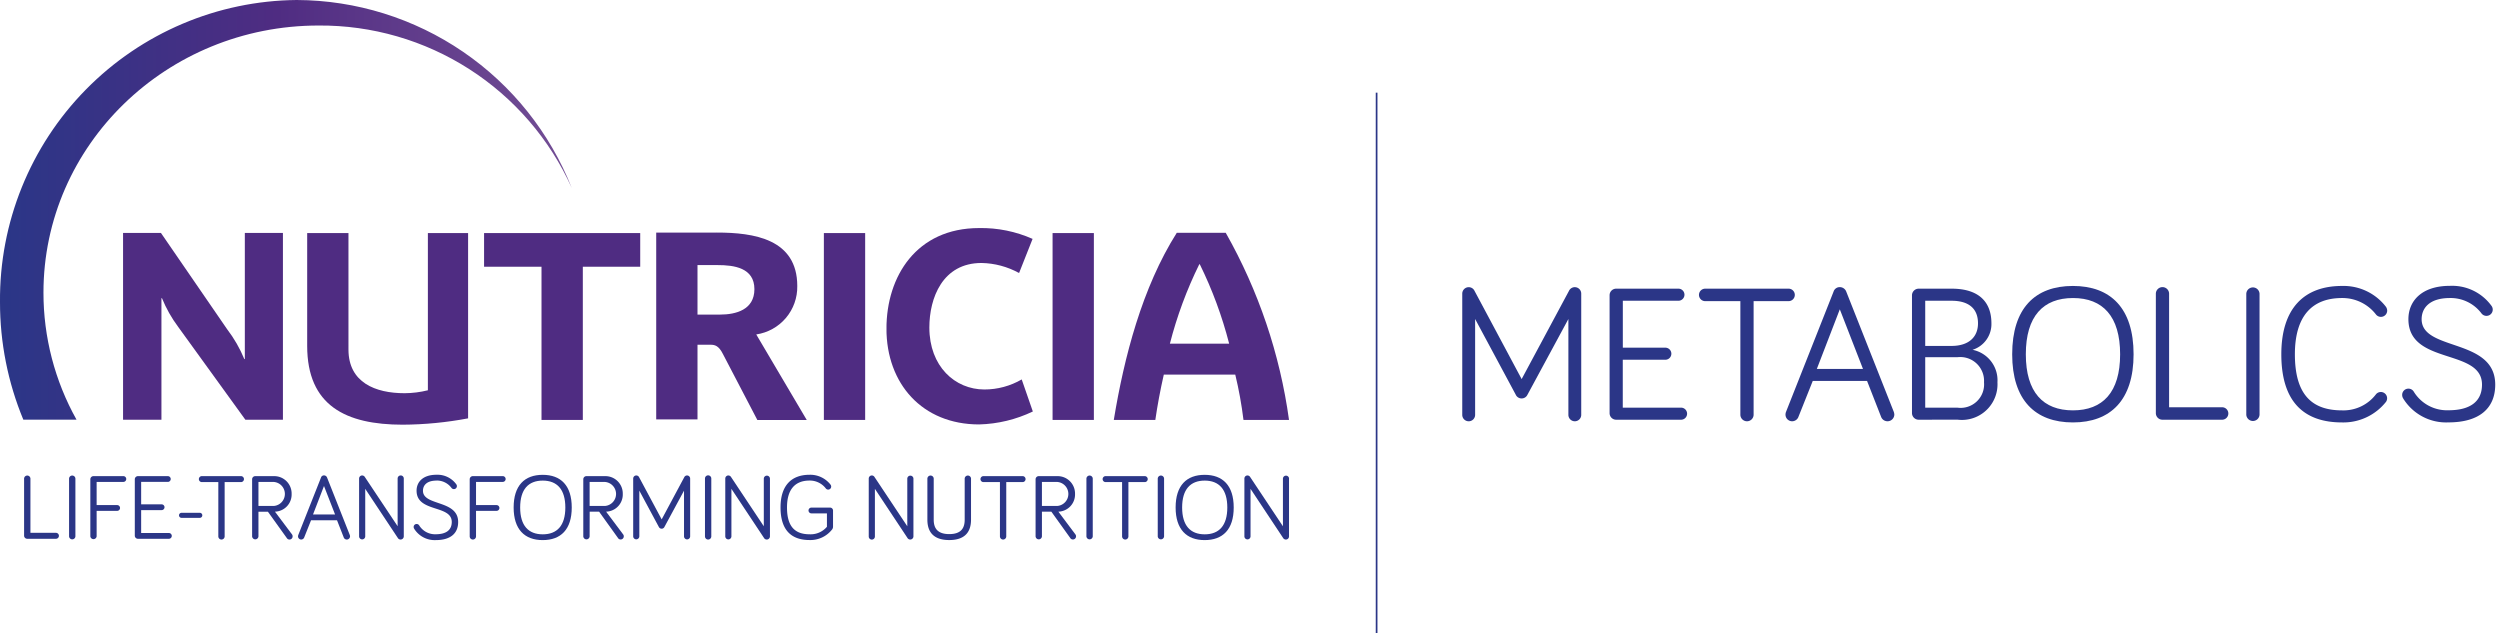 <svg id="Layer_1" data-name="Layer 1" xmlns="http://www.w3.org/2000/svg" xmlns:xlink="http://www.w3.org/1999/xlink" viewBox="0 0 177.112 44.843"><defs><style>.cls-1,.cls-14{fill:none;}.cls-2{clip-path:url(#clip-path);}.cls-3{fill:url(#radial-gradient);}.cls-4{clip-path:url(#clip-path-2);}.cls-5{clip-path:url(#clip-path-3);}.cls-6{clip-path:url(#clip-path-4);}.cls-7{clip-path:url(#clip-path-5);}.cls-8{clip-path:url(#clip-path-6);}.cls-9{clip-path:url(#clip-path-7);}.cls-10{clip-path:url(#clip-path-8);}.cls-11{fill:#2b3687;}.cls-12{clip-path:url(#clip-path-9);}.cls-13{fill:url(#linear-gradient);}.cls-14{stroke:#2b3687;stroke-miterlimit:10;stroke-width:0.121px;}</style><clipPath id="clip-path"><polygon class="cls-1" points="34.294 16.513 34.294 18.895 38.363 18.895 38.363 29.75 41.29 29.75 41.29 18.895 45.356 18.895 45.356 16.513 34.294 16.513"/></clipPath><radialGradient id="radial-gradient" cx="383.682" cy="-3818.188" r="0.104" gradientTransform="matrix(451.086, 0, 0, -278.517, -173001.623, -1063427.365)" gradientUnits="userSpaceOnUse"><stop offset="0" stop-color="#4f2c82"/><stop offset="0.45" stop-color="#4f2c82"/><stop offset="1" stop-color="#4f2c82"/></radialGradient><clipPath id="clip-path-2"><path class="cls-1" d="M17.345,16.5v8.94h-.037a9.361,9.361,0,0,0-1.219-2.119L11.4,16.5H8.718V29.734h2.719V21.128h.039a9.209,9.209,0,0,0,1.144,2.025l4.762,6.581h2.662V16.5Z"/></clipPath><clipPath id="clip-path-3"><rect class="cls-1" x="74.569" y="16.511" width="2.926" height="13.237"/></clipPath><clipPath id="clip-path-4"><path class="cls-1" d="M84.96,18.723H85a29.145,29.145,0,0,1,2.08,5.626h-4.2a29.152,29.152,0,0,1,2.082-5.626m-1.594-2.229c-2.454,3.88-3.731,8.811-4.461,13.255h2.942c.152-1.05.356-2.136.6-3.208h5.064a28.338,28.338,0,0,1,.581,3.208H91.32a37.2,37.2,0,0,0-4.482-13.255Z"/></clipPath><clipPath id="clip-path-5"><path class="cls-1" d="M62.8,23.281c0,3.9,2.533,6.788,6.565,6.788a9.354,9.354,0,0,0,3.806-.917l-.788-2.271a5.257,5.257,0,0,1-2.643.712c-2.082,0-3.9-1.632-3.9-4.388,0-2.1.938-4.574,3.693-4.574a5.722,5.722,0,0,1,2.663.712l.957-2.419a8.941,8.941,0,0,0-3.787-.767c-4.445,0-6.565,3.428-6.565,7.124"/></clipPath><clipPath id="clip-path-6"><path class="cls-1" d="M30.313,16.511V27.649a7.01,7.01,0,0,1-1.65.208c-2.064,0-3.976-.752-3.976-3.095V16.511H21.762V24.5c0,4.238,2.736,5.587,6.77,5.587a25.6,25.6,0,0,0,4.63-.449V16.511Z"/></clipPath><clipPath id="clip-path-7"><rect class="cls-1" x="58.367" y="16.511" width="2.925" height="13.237"/></clipPath><clipPath id="clip-path-8"><path class="cls-1" d="M49.414,18.78h1.425c1.162,0,2.607.189,2.607,1.707,0,1.461-1.313,1.8-2.437,1.8H49.414Zm-2.925-2.3V29.713h2.925v-5.29h.92c.3,0,.581.056.881.657l2.439,4.674h3.5l-3.578-6.06a3.406,3.406,0,0,0,2.907-3.43c0-3.338-3.077-3.788-5.7-3.788Z"/></clipPath><clipPath id="clip-path-9"><path class="cls-1" d="M0,21.4a21.677,21.677,0,0,0,1.653,8.332H5.421a18.414,18.414,0,0,1-2.342-9c0-10.451,8.726-18.924,19.49-18.924A19.516,19.516,0,0,1,40.505,13.316,21.041,21.041,0,0,0,21.029,0,21.218,21.218,0,0,0,0,21.4"/></clipPath><linearGradient id="linear-gradient" x1="384.778" y1="-3834.907" x2="384.882" y2="-3834.907" gradientTransform="translate(-149858.897 1493592.125) scale(389.469)" gradientUnits="userSpaceOnUse"><stop offset="0" stop-color="#2b3687"/><stop offset="0.475" stop-color="#4f2c82"/><stop offset="0.605" stop-color="#593587"/><stop offset="0.951" stop-color="#704b93"/><stop offset="1" stop-color="#704b93"/></linearGradient></defs><g id="Layer_2" data-name="Layer 2"><g id="_24_Grid_Col" data-name=" 24 Grid Col"><g class="cls-2"><rect class="cls-3" x="34.294" y="16.513" width="11.062" height="13.237"/></g><g class="cls-4"><rect class="cls-3" x="8.718" y="16.496" width="11.326" height="13.238"/></g><g class="cls-5"><rect class="cls-3" x="74.569" y="16.511" width="2.926" height="13.237"/></g><g class="cls-6"><rect class="cls-3" x="78.905" y="16.494" width="12.413" height="13.255"/></g><g class="cls-7"><rect class="cls-3" x="62.804" y="16.157" width="10.371" height="13.912"/></g><g class="cls-8"><rect class="cls-3" x="21.762" y="16.511" width="11.401" height="13.576"/></g><g class="cls-9"><rect class="cls-3" x="58.367" y="16.511" width="2.925" height="13.237"/></g><g class="cls-10"><rect class="cls-3" x="46.489" y="16.476" width="10.667" height="13.279"/></g><path class="cls-11" d="M3.963,37.748a.211.211,0,1,1,0,.422H1.932a.222.222,0,0,1-.225-.219V33.9a.225.225,0,0,1,.449,0v3.845Z"/><path class="cls-11" d="M5.342,38a.225.225,0,0,1-.449,0V33.9a.225.225,0,0,1,.449,0Z"/><path class="cls-11" d="M6.846,38A.225.225,0,0,1,6.4,38V33.956a.223.223,0,0,1,.221-.225H8.739a.2.2,0,1,1,0,.41H6.846v1.642H8.3a.2.2,0,1,1,0,.409H6.846Z"/><path class="cls-11" d="M9.774,38.17a.222.222,0,0,1-.224-.22V33.956a.222.222,0,0,1,.22-.224h2.121a.2.2,0,1,1,0,.408H10v1.59h1.45a.2.2,0,1,1,0,.409H10v1.622h1.965a.2.2,0,1,1,0,.409Z"/><path class="cls-11" d="M14.167,36.687H12.848a.179.179,0,0,1,0-.357h1.319a.178.178,0,0,1,.165.192.18.18,0,0,1-.165.165"/><path class="cls-11" d="M14.286,34.154a.212.212,0,0,1,0-.423h2.8a.212.212,0,0,1,0,.423H15.915V38a.224.224,0,0,1-.448,0h0V34.154Z"/><path class="cls-11" d="M18.31,38a.225.225,0,0,1-.449,0V33.956a.222.222,0,0,1,.22-.224H19.4a1.232,1.232,0,0,1,1.26,1.2v.057a1.215,1.215,0,0,1-1.168,1.259h-.013l1.207,1.61A.218.218,0,0,1,20.73,38a.222.222,0,0,1-.22.224h0a.219.219,0,0,1-.191-.106l-1.339-1.866H18.31Zm0-2.157h1.1a.853.853,0,0,0-.02-1.7H18.31Z"/><path class="cls-11" d="M22.036,36.858l-.481,1.207a.23.23,0,0,1-.218.158A.227.227,0,0,1,21.113,38a.286.286,0,0,1,.019-.1l1.61-4.069a.217.217,0,0,1,.211-.152.233.233,0,0,1,.218.152L24.78,37.9a.311.311,0,0,1,.019.1.231.231,0,0,1-.448.072l-.475-1.213Zm.917-2.427-.778,2.018h1.563Z"/><path class="cls-11" d="M28.606,33.9V38a.227.227,0,0,1-.409.132l-2.322-3.5V38.01a.218.218,0,0,1-.435,0V33.9a.219.219,0,0,1,.217-.217.226.226,0,0,1,.178.092L28.17,37.28V33.9a.218.218,0,0,1,.436,0h0"/><path class="cls-11" d="M30.921,34.048c-.693,0-.956.343-.956.719,0,1.095,2.493.627,2.493,2.216,0,.825-.567,1.28-1.583,1.28a1.707,1.707,0,0,1-1.537-.812.233.233,0,0,1-.033-.118.21.21,0,0,1,.207-.211h0a.21.21,0,0,1,.185.1,1.318,1.318,0,0,0,1.174.627c.725,0,1.134-.291,1.134-.871,0-1.233-2.493-.653-2.493-2.216,0-.607.442-1.128,1.405-1.128a1.646,1.646,0,0,1,1.411.68.212.212,0,0,1-.343.25,1.3,1.3,0,0,0-1.068-.521"/><path class="cls-11" d="M33.724,38a.224.224,0,0,1-.448,0V33.956a.223.223,0,0,1,.221-.225h2.12a.205.205,0,1,1,0,.41H33.724v1.642h1.452a.2.2,0,1,1,0,.409H33.724Z"/><path class="cls-11" d="M36.389,35.954c0-1.563.778-2.315,2.058-2.315s2.058.752,2.058,2.315-.779,2.309-2.058,2.309-2.058-.759-2.058-2.309m.462,0c0,1.286.587,1.9,1.6,1.9s1.6-.614,1.6-1.9-.587-1.906-1.6-1.906-1.6.614-1.6,1.906"/><path class="cls-11" d="M41.772,38a.225.225,0,0,1-.449,0V33.956a.222.222,0,0,1,.22-.224H42.86a1.232,1.232,0,0,1,1.26,1.2v.057a1.215,1.215,0,0,1-1.168,1.259h-.013l1.207,1.61a.215.215,0,0,1,.046.138.222.222,0,0,1-.22.224h0a.219.219,0,0,1-.191-.106l-1.339-1.866h-.666Zm0-2.157h1.1a.853.853,0,0,0-.02-1.7h-1.08Z"/><path class="cls-11" d="M46.672,37.326l-1.379-2.565v3.245a.218.218,0,0,1-.435,0V33.9a.22.22,0,0,1,.418-.092l1.6,2.988,1.6-2.988a.22.22,0,0,1,.418.092v4.11a.218.218,0,0,1-.435,0V34.761l-1.385,2.565a.219.219,0,0,1-.4,0"/><path class="cls-11" d="M50.392,38a.224.224,0,0,1-.448,0V33.9a.224.224,0,0,1,.448,0Z"/><path class="cls-11" d="M54.547,33.9V38a.226.226,0,0,1-.408.132l-2.322-3.5V38.01a.218.218,0,0,1-.435,0V33.9a.22.22,0,0,1,.218-.217.231.231,0,0,1,.178.092l2.334,3.509V33.9a.218.218,0,0,1,.435,0"/><path class="cls-11" d="M58.584,37.326V36.37h-1.1a.2.2,0,0,1,0-.409h1.332a.209.209,0,0,1,.2.2v1.154a.326.326,0,0,1-.085.218,1.947,1.947,0,0,1-1.576.726c-1.28,0-2.058-.686-2.058-2.309,0-1.563.778-2.315,2.058-2.315a1.817,1.817,0,0,1,1.484.7.232.232,0,0,1,.046.139.212.212,0,0,1-.383.125,1.425,1.425,0,0,0-1.147-.554c-1.016,0-1.6.614-1.6,1.906,0,1.372.581,1.9,1.6,1.9a1.511,1.511,0,0,0,1.226-.528"/><path class="cls-11" d="M64.712,33.9V38a.227.227,0,0,1-.409.132l-2.321-3.5V38.01a.218.218,0,1,1-.436,0V33.9a.22.22,0,0,1,.218-.217.226.226,0,0,1,.178.092l2.335,3.509V33.9a.218.218,0,0,1,.435,0"/><path class="cls-11" d="M65.7,36.818V33.9a.225.225,0,0,1,.449,0v2.915c0,.521.192,1.023,1.1,1.023s1.094-.5,1.094-1.023V33.9a.225.225,0,0,1,.449,0v2.915c0,.726-.3,1.445-1.543,1.445S65.7,37.544,65.7,36.818"/><path class="cls-11" d="M69.659,34.154a.212.212,0,0,1,0-.423h2.8a.212.212,0,0,1,0,.423H71.288V38a.224.224,0,0,1-.448,0V34.154Z"/><path class="cls-11" d="M73.815,38a.225.225,0,0,1-.449,0V33.956a.222.222,0,0,1,.22-.224H74.9a1.232,1.232,0,0,1,1.26,1.2v.057a1.215,1.215,0,0,1-1.168,1.259h-.013l1.207,1.61a.215.215,0,0,1,.046.138.222.222,0,0,1-.22.224h0a.219.219,0,0,1-.191-.106l-1.339-1.866h-.666Zm0-2.157h1.1a.853.853,0,0,0-.019-1.7H73.815Z"/><path class="cls-11" d="M77.416,38a.225.225,0,0,1-.449,0V33.9a.225.225,0,0,1,.449,0Z"/><path class="cls-11" d="M78.313,34.154a.212.212,0,0,1,0-.423h2.8a.212.212,0,0,1,0,.423H79.942V38a.224.224,0,1,1-.448,0h0V34.154Z"/><path class="cls-11" d="M82.469,38a.225.225,0,0,1-.449,0V33.9a.225.225,0,0,1,.449,0Z"/><path class="cls-11" d="M83.287,35.954c0-1.563.778-2.315,2.057-2.315s2.058.752,2.058,2.315-.778,2.309-2.058,2.309-2.057-.759-2.057-2.309m.461,0c0,1.286.587,1.9,1.6,1.9s1.6-.614,1.6-1.9-.588-1.906-1.6-1.906-1.6.614-1.6,1.906"/><path class="cls-11" d="M91.32,33.9V38a.222.222,0,0,1-.22.224h0a.225.225,0,0,1-.185-.092l-2.321-3.5V38.01a.218.218,0,0,1-.435,0V33.9a.219.219,0,0,1,.217-.217.226.226,0,0,1,.178.092l2.335,3.509V33.9a.218.218,0,0,1,.435,0"/><g class="cls-12"><rect class="cls-13" width="40.505" height="29.734"/></g><line class="cls-14" x1="97.525" y1="6.565" x2="97.525" y2="44.843"/><path class="cls-11" d="M107.387,27.969,104.505,22.6v6.79a.456.456,0,1,1-.912,0V20.8a.46.46,0,0,1,.457-.455.454.454,0,0,1,.413.262l3.338,6.249,3.352-6.249a.456.456,0,0,1,.869.193v8.59a.455.455,0,0,1-.91,0V22.6l-2.9,5.366a.458.458,0,0,1-.61.218.453.453,0,0,1-.218-.218Z"/><path class="cls-11" d="M114.5,29.735a.465.465,0,0,1-.469-.461V20.92a.465.465,0,0,1,.461-.469h4.436a.428.428,0,0,1,0,.855h-3.959v3.325H118a.428.428,0,0,1,0,.855h-3.035V28.88h4.111a.428.428,0,0,1,.041.855.28.28,0,0,1-.041,0Z"/><path class="cls-11" d="M120.827,21.334a.442.442,0,1,1-.042-.883.294.294,0,0,1,.042,0h5.862a.442.442,0,1,1,.042.883.294.294,0,0,1-.042,0h-2.455v8.042a.469.469,0,0,1-.938,0V21.334Z"/><path class="cls-11" d="M128.424,26.989l-1.007,2.525a.481.481,0,0,1-.455.331.474.474,0,0,1-.469-.469.566.566,0,0,1,.041-.207l3.365-8.511a.456.456,0,0,1,.442-.317.49.49,0,0,1,.456.317l3.365,8.511a.7.7,0,0,1,.041.207.484.484,0,0,1-.938.152l-.993-2.539Zm1.917-5.076-1.627,4.222h3.268Z"/><path class="cls-11" d="M135.923,29.735a.474.474,0,0,1-.469-.47V20.92a.474.474,0,0,1,.469-.469h2.345c1.945,0,2.814.966,2.814,2.455a1.911,1.911,0,0,1-1.338,1.876,2.2,2.2,0,0,1,1.765,2.3,2.524,2.524,0,0,1-2.376,2.664,2.625,2.625,0,0,1-.452-.015Zm.469-5.228h1.863c1.227,0,1.876-.635,1.876-1.6,0-.993-.594-1.6-1.876-1.6h-1.863Zm0,4.373h2.276a1.664,1.664,0,0,0,1.889-1.794,1.686,1.686,0,0,0-1.889-1.779h-2.276Z"/><path class="cls-11" d="M142.553,25.1c0-3.269,1.628-4.842,4.3-4.842s4.3,1.573,4.3,4.842c0,3.242-1.628,4.827-4.3,4.827S142.553,28.342,142.553,25.1Zm.966,0c0,2.69,1.228,3.972,3.338,3.972S150.2,27.79,150.2,25.1s-1.228-3.986-3.338-3.986S143.519,22.4,143.519,25.1Z"/><path class="cls-11" d="M157.445,28.852a.442.442,0,0,1,0,.883H153.2a.465.465,0,0,1-.469-.461V20.81a.469.469,0,0,1,.938,0v8.042Z"/><path class="cls-11" d="M160.077,29.376a.47.47,0,0,1-.939,0V20.81a.47.47,0,0,1,.939,0Z"/><path class="cls-11" d="M161.62,25.1c0-3.269,1.627-4.842,4.3-4.842a3.787,3.787,0,0,1,3.1,1.462.5.5,0,0,1,.1.29.445.445,0,0,1-.8.262,3,3,0,0,0-2.4-1.158c-2.125,0-3.339,1.282-3.339,3.986,0,2.869,1.214,3.972,3.339,3.972a2.893,2.893,0,0,0,2.4-1.131.445.445,0,0,1,.718.525,3.856,3.856,0,0,1-3.117,1.461C163.247,29.927,161.62,28.493,161.62,25.1Z"/><path class="cls-11" d="M173.56,21.114c-1.448,0-2,.717-2,1.5,0,2.29,5.214,1.31,5.214,4.635,0,1.724-1.185,2.675-3.31,2.675a3.572,3.572,0,0,1-3.214-1.7.483.483,0,0,1-.069-.248.443.443,0,0,1,.827-.221,2.761,2.761,0,0,0,2.456,1.31c1.517,0,2.373-.606,2.373-1.82,0-2.58-5.214-1.366-5.214-4.635,0-1.269.924-2.359,2.937-2.359a3.446,3.446,0,0,1,2.952,1.421.444.444,0,0,1-.717.524A2.734,2.734,0,0,0,173.56,21.114Z"/></g></g></svg>